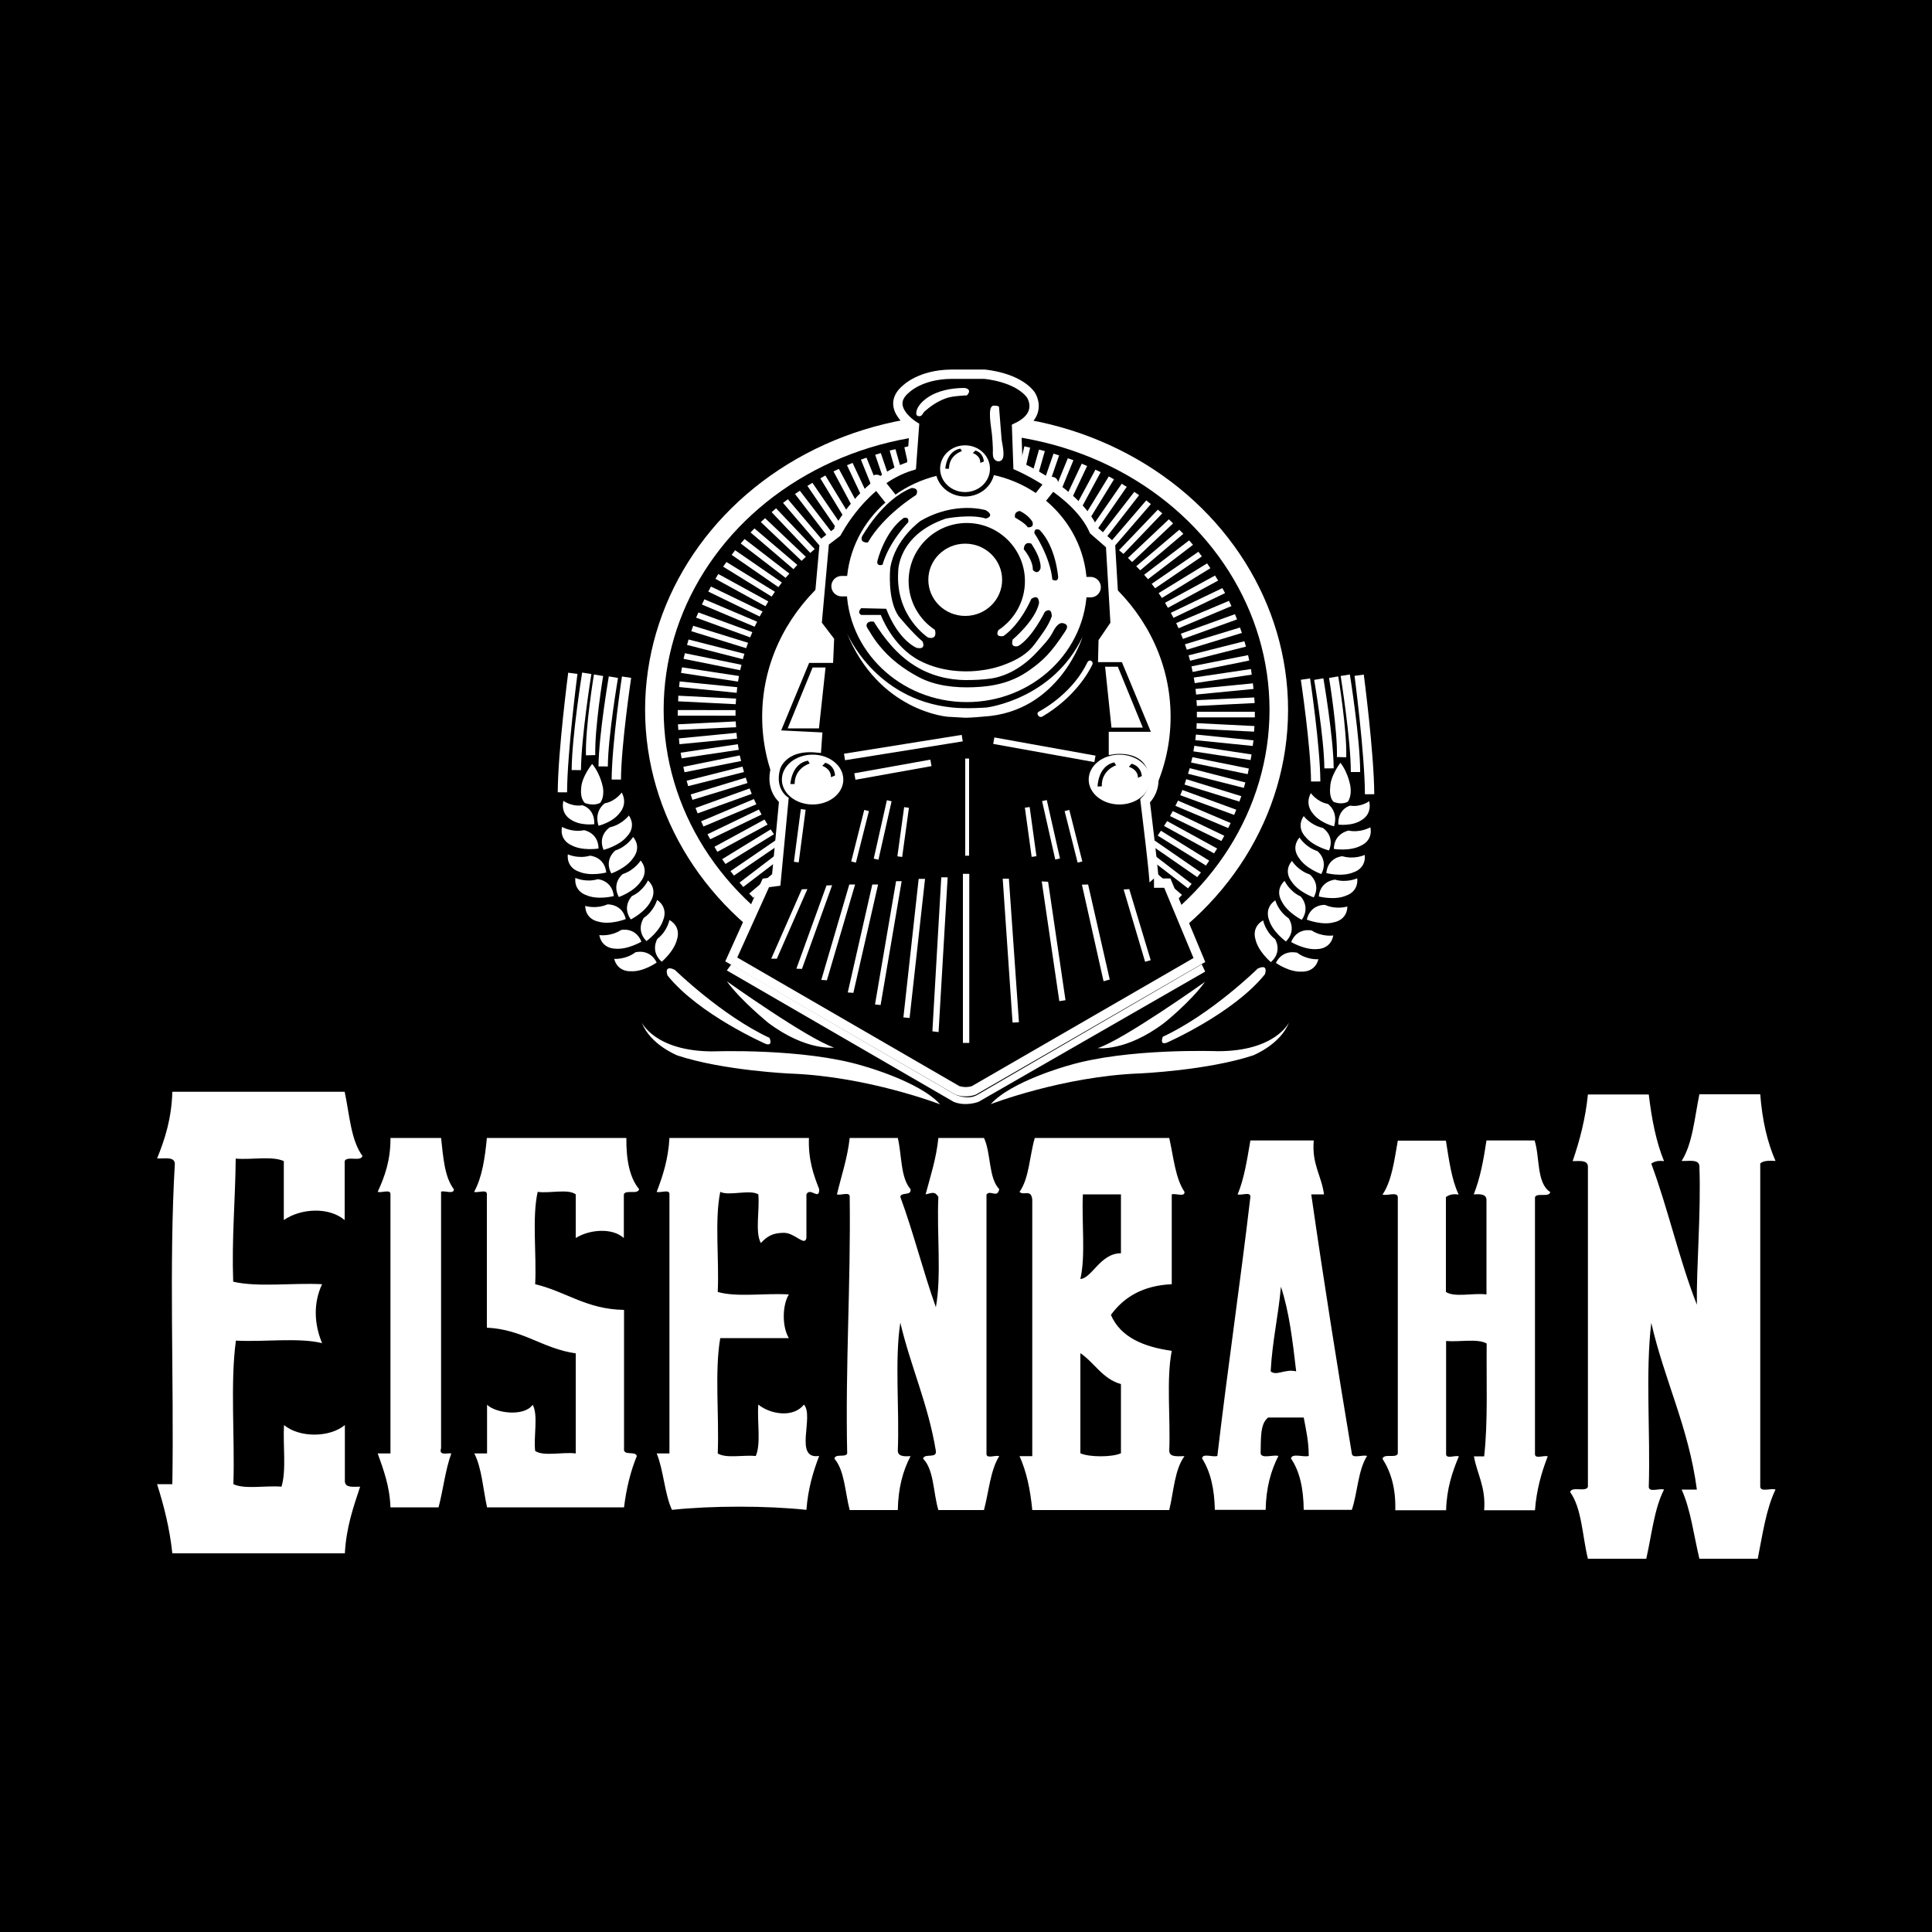 <svg height="2500" viewBox="0 0 1000 1000" width="2500" xmlns="http://www.w3.org/2000/svg"><g clip-rule="evenodd"><g fill-rule="evenodd"><path d="m0 0h1000v1000h-1000z"/><path d="m89.2 565.1c-.4 13.8-3.8 24.5-7.9 34.5 3.7.2 9-1.1 9.2 2.7-3.1 52.7-.4 111.1-1.3 165.9h-7.9c3.5 11 6.5 22.7 7.9 35.8h89.3c.7-13.4 4.4-23.9 7.9-34.5-3.5 0-7.7.7-7.9-2.7v-29.2c-7.9 6.6-23.6 6.6-31.5 0-.6 10.5 1.3 23.5-1.3 31.9-8.1-.7-19 1.5-24.9-1.3.8-24.4-1.7-52.2 1.3-74.3 14.5.8 32.3-1.7 44.6 1.3-4.1-9.9-4.6-20.7 0-30.5-14.9-.8-33.2 1.7-46-1.3-.8-22.5 1.1-42.2 1.3-63.7 8.1.7 19-1.5 24.9 1.3v30.5c8.6-6 23.2-7 31.5 0v-30.5c1.1-2.9 8.4.5 9.2-2.7-6-8.1-6.7-21.5-9.2-33.2zm821.9 204.4v-167.3c1.6-1.5 4.6-1.5 7.9-1.3-4.3-9.8-6.9-21.3-7.9-34.5h-31.5c-2.5 12.1-3.5 25.6-9.2 34.5 3.7.2 9-1.1 9.2 2.7.9 24.6-1.6 52-1.3 71.7-9.1-23.1-14.9-49.6-23.6-73 1.5-1.1 3.5-1.7 6.6-1.3-4.1-10-6.4-21.8-7.9-34.5h-31.5c-1.3 12.8-4.3 24-7.9 34.5 3.5 0 7.7-.7 7.9 2.7v165.9c-1.1 2.9-8.4-.5-9.2 2.7 6.1 8.4 6.3 22.9 9.2 34.5h30.2c2.8-12.2 4.1-25.9 9.2-35.8-2.3-.8-7.7 1.6-7.9-1.3.9-27.9-1.8-59.3 1.3-85 6.8 29.8 19.3 53.9 23.6 86.3h-7.9c4.7 10.3 6.3 23.7 9.2 35.8h30.2c2.5-12.5 4.3-25.7 9.2-35.8-2.3-.9-7.7 1.5-7.9-1.5zm-709-180.5c.1 11.6-3 20-6.6 27.9 1.9.7 6.8-1.6 6.6 1.3v134.1h-6.6c3 8.5 6.2 16.8 6.6 27.9h24.9c2.4-9.1 3.5-19.5 6.6-27.9-2.3-.3-6.6 1.3-5.3-2.7v-132.8c1.9-.7 6.8 1.6 6.6-1.3-4.8-6.2-5.5-16.5-6.6-26.5zm49.9 0c-1 10.5-2.5 20.5-6.6 27.9 1.9.7 6.8-1.6 6.6 1.3v69c18.8.9 28.7 10.8 46 13.3v51.8c-6.6-.9-16.6 1.7-21-1.3-.9-7.5 1.7-18.6-1.3-23.9-4.3 6.2-18.9 4.5-23.6 0v25.2h-6.6c3.9 7.6 4.5 18.4 6.6 27.9h70.9c1.2-9.9 3.4-18.7 6.6-26.5-.5-3-7.2.2-6.6-4v-71.7c-19.5-.3-30-9.5-46-13.3.8-15.5-1.7-34.4 1.3-47.8 6.2.9 15.7-1.7 19.7 1.3v22.6c6.8-4.3 18.6-5.6 24.9 0v-22.6c.9-2.6 7.3.3 7.9-2.7-5-6-6.7-15.4-6.6-26.5zm141.8 54.4c3.5-3.7 6.2-5.2 11.8-5.3 5.8-.1 10.9 7.2 11.8 2.7v-22.6c1.9-4 6.8 3.5 6.6-2.7-3-7.6-5.7-15.4-5.3-26.5h-72.2c-.6 10.9-3.4 19.6-6.6 27.9 1.9.7 6.8-1.6 6.6 1.3v134.1h-6.6c3.6 8.7 4 20.7 7.9 29.2 20.2-2.2 49.4-2.2 69.6 0 .8-10.7 3.4-19.6 6.6-27.9-13.4 2-2.4-20.6-7.9-26.6-5.4 7-17.4 5.1-23.6 0-.7 8.6 1.5 20.1-1.3 26.6-6.4-.6-15.4 1.4-19.7-1.3.8-19.5-1.7-42.4 1.3-59.7h35.5c-3.5-5.8-3.5-16.8 0-22.6-11.9-.8-27 1.6-36.8-1.3.8-16.9-1.7-37.1 1.3-51.8 4.4 2.3 15.4-1.4 19.7 1.3.8 8-1.8 19.4 1.3 25.2zm123.4-27.9c-5.6-5.8-4.2-18.7-7.9-26.5h-23.6c-1.1 10.8-4.1 19.7-6.6 29.2 3.4-.7 4.6-1.8 6.6 1.3-.9 18.6 1.7 40.7-1.3 57.1-6.6-18.5-11.6-38.7-18.4-57.1.4-2.7 5.8-.3 5.3-4-5.2-5.8-4.5-17.6-6.6-26.5h-24.9c-1.2 10.7-4.3 19.5-6.6 29.2 1.9.7 6.8-1.6 6.6 1.3.6 45.3-2.3 87-1.3 132.8-.8 2.3-6.2-.1-6.6 2.7 5.3 6.2 5.5 17.5 7.9 26.6h24.9c.2-11.3 2.6-20.3 6.6-27.9-3.3.2-6.4.2-6.6-2.7.9-21.7-1.7-46.9 1.3-66.4 5.4 22.9 14.4 42.1 18.4 66.4.6 4.2-6 1-6.6 4 5.7 5.8 5.2 17.7 7.9 26.6h23.6c2.5-9.4 3.3-20.6 7.9-27.9-1.9-.7-6.8 1.6-6.6-1.3v-134.1c2-2.7 5.6 2.2 6.6-2.8zm277.1-25.2h-24.9c-1.5 10-3.3 19.7-6.6 27.9 3.3-.2 6.4-.2 6.6 2.7v49.1c-6.6-.9-16.6 1.7-21-1.3v-49.1c1.5-1.1 3.5-1.8 6.6-1.3-3.7-7.8-5-17.9-6.6-27.9h-24.9c-1.8 10.2-3.1 20.8-7.9 27.9 2.3.8 7.7-1.6 7.9 1.3v132.8c-.9 2.6-7.3-.3-7.9 2.7 4.3 6.7 6.9 15.2 6.6 26.6h26.3c.3-11.2 3.2-19.8 6.6-27.9-1.9-.7-6.8 1.6-6.6-1.3v-58.4c6.8.6 16.3-1.4 21 1.3-.2 19.8.7 40.5-1.3 58.4h-5.3c1.7 9.4 6.2 15.8 5.3 27.9h26.3c.8-10.7 3.4-19.6 6.6-27.9-1.9-.7-6.8 1.6-6.6-1.3v-132.8c.9-2.6 7.3.3 7.9-2.7-7.2-4.6-5.3-18.1-8.1-26.7zm-94.6 162c-7.4-44.3-14.5-88.9-21-134.1h6.6c-1.3-9.8-6.4-15.6-5.3-27.9h-32.8c-1.7 9.8-3.2 19.8-6.6 27.9 1.9.7 6.8-1.6 6.6 1.3-5.3 45.1-11.8 88.9-17.1 134.1-2.3.8-7.7-1.6-7.9 1.3 4.3 6.7 6.4 15.7 6.6 26.6h26.3c.2-11.3 2.7-20.3 6.6-27.9-2.7-.8-8.6 1.6-9.2-1.3.2-7.3-.4-15.4 3.9-18.6h18.4c1.2 6.3 2.6 12.5 2.6 19.9-2.7.8-8.6-1.6-9.2 1.3 4.5 6.5 6.5 15.6 6.6 26.6h24.9c3-8.9 3.2-20.6 7.9-27.9-2.3-.8-7.7 1.6-7.9-1.3zm-42-42.5c.8-15.6 4-28.7 5.3-43.8 4.3 12.9 6.1 28.4 7.9 43.8-5.9-1.4-10.2 2.6-13.2 0zm-51.2-45.1v-46.5c1.9-.7 6.8 1.6 6.6-1.3-4.8-7.1-5.7-18.2-7.9-27.9h-69.6c-2.7 9.2-2.9 21-7.9 27.9 2.1 2.2 6-1.7 6.6 4v132.8h-6.6c3.6 7.9 5.6 17.3 6.6 27.9h70.9c2.3-9.6 2.8-21.1 7.9-27.9-3.5 0-7.7.7-7.9-2.7.7-16.9-1.6-37 1.3-51.8-14.5-2.1-26.4-6.9-31.5-18.6 6.7-9.2 16.5-15.2 31.5-15.9zm-26.3 51.7v35.8c-4.5 2.1-16.5 2.1-21 0v-51.8c7.4 5 11.4 13.3 21 16zm-21-54.4c2.8-12.2.6-29.5 1.3-43.8h19.7v30.5c-10.6-.1-15.1 13-21 13.3z" fill="#fff"/><ellipse cx="500.3" cy="367.4" fill="#fff" rx="166.4" ry="153"/><ellipse cx="500.3" cy="367.4" rx="156.8" ry="143.2"/><ellipse cx="500.2" cy="371" fill="#fff" rx="105.7" ry="97.5"/><path d="m499.123 228.198 3.1.005-.044 28.3-3.1-.005zm-6.323 28.502 3.1-.2-1.5-28.2-3.1.1zm-6.3.5 3.1-.3-3-28.2-3.1.3zm-6.1.8 3-.4-4.6-28-3.1.5zm-6.2 1.1 3.1-.6-6.2-27.7-3 .7zm-6 1.5 3-.8-7.7-27.3-3 .7zm-6 1.7 2.9-.9-9.2-26.9-2.9.9zm-5.9 2 2.9-1-10.7-26.4-2.9 1zm-5.7 2.4 2.8-1.2-12.1-25.9-2.9 1.2zm-5.7 2.5 2.8-1.3-13.5-25.2-2.8 1.3zm-5.4 2.9 2.7-1.4-15-24.6-2.6 1.5zm-5.3 3.2 2.6-1.6-16.3-23.8-2.6 1.6zm-5.1 3.3 2.5-1.7-17.6-22.9-2.5 1.7zm-5 3.7 2.4-1.8-18.7-22.1-2.5 1.9zm-4.7 3.9 2.3-2-20-21.1-2.3 2zm-4.5 4.1 2.2-2.1-21.1-20-2.2 2zm-4.2 4.3 2-2.2-22.2-18.9-2 2.1zm-4.1 4.5 2-2.2-23.2-17.9-2 2.3zm-3.7 4.8 1.8-2.4-24.2-16.7-1.8 2.4zm-3.5 4.9 1.7-2.5-25.1-15.4-1.7 2.4zm-3.2 5 1.5-2.5-25.9-14.2-1.5 2.5zm-3 5.3 1.5-2.6-26.7-12.9-1.4 2.6zm-2.6 5.3 1.3-2.6-27.3-11.6-1.3 2.7zm-2.3 5.5 1.1-2.7-27.9-10.2-1.2 2.7zm-2.1 5.6 1-2.8-28.4-8.8-1 2.8zm-1.7 5.7.8-2.8-28.9-7.4-.8 2.8zm-1.4 5.7.7-2.8-29.3-6-.7 2.9zm-1.1 5.9.5-2.9-29.5-4.5-.5 2.9zm-.7 5.8.3-2.9-29.8-3-.3 2.9zm-.5 5.9.2-2.9-29.9-1.5-.1 2.9zm-29.992 5.914.004-2.9 29.9.039-.004 2.9zm30.192 5.986-.2-3-29.9 1.5.2 2.9zm.5 5.9-.3-3-29.8 2.9.3 3zm.9 5.8-.5-2.9-29.6 4.4.5 2.9zm1.2 5.8-.7-2.9-29.2 5.9.6 2.8zm1.5 5.7-.8-2.8-28.9 7.3.8 2.8zm1.8 5.7-.9-2.8-28.5 8.7.9 2.8zm2.2 5.6-1.1-2.8-28 10.1 1.1 2.8zm2.4 5.4-1.3-2.7-27.3 11.5 1.2 2.7zm2.7 5.3-1.4-2.6-26.6 12.8 1.4 2.6zm3.1 5.2-1.6-2.6-25.9 14.1 1.5 2.6zm3.3 5-1.7-2.5-25.1 15.4 1.7 2.5zm3.6 4.8-1.8-2.3-24.3 16.6 1.8 2.3zm3.8 4.7-1.9-2.3-23.3 17.8 1.9 2.3zm4.1 4.5-2-2.2-22.3 18.9 2.1 2.2zm4.4 4.2-2.2-2.1-21.2 20 2.2 2.1zm4.6 4-2.3-1.9-20.1 21 2.3 1.9zm4.7 3.8-2.4-1.8-18.8 22 2.4 1.8zm5 3.6-2.5-1.7-17.6 22.8 2.5 1.8zm5.2 3.3-2.6-1.6-16.3 23.7 2.6 1.6zm5.4 3-2.7-1.4-15 24.5 2.7 1.4zm5.5 2.8-2.7-1.3-13.7 25.2 2.8 1.3zm5.7 2.5-2.8-1.2-12.3 25.8 2.9 1.2zm5.8 2.2-2.9-1-10.8 26.4 2.9 1zm5.9 1.9-3-.9-9.3 26.9 3 .9zm6 1.7-3-.8-7.8 27.3 3 .8zm6.1 1.3-3-.6-6.3 27.7 3 .6zm6.1 1-3-.4-4.8 27.9 3.1.5zm6.3.7-3.1-.3-3.2 28.2 3.1.3zm6.2.4-3.1-.1-1.6 28.3 3.1.1zm6.203 28.495-3.1-.005.044-28.3 3.1.005zm6.297-28.595-3.1.2 1.5 28.3 3.1-.2zm6.2-.5-3.1.3 3.1 28.2 3.1-.3zm6.2-.8-3.1.4 4.7 28 3-.4zm6.1-1.1-3 .6 6.2 27.7 3-.6zm6.1-1.5-3 .8 7.7 27.3 3-.7zm6-1.7-3 .9 9.2 26.9 3-.9zm5.9-2-2.9 1 10.6 26.5 2.9-1.1zm5.7-2.3-2.8 1.1 12.1 25.9 2.8-1.2zm5.6-2.6-2.7 1.3 13.5 25.2 2.8-1.3zm5.5-2.9-2.7 1.5 14.9 24.5 2.7-1.5zm5.3-3.1-2.6 1.5 16.2 23.8 2.6-1.6zm5.1-3.4-2.5 1.7 17.5 22.9 2.6-1.7zm4.9-3.7-2.4 1.9 18.8 22 2.4-1.8zm4.7-3.9-2.3 2 20 21.1 2.3-2zm4.5-4.1-2.2 2.1 21.2 20 2.2-2zm4.3-4.3-2.1 2.2 22.2 19 2.1-2.2zm4-4.5-1.9 2.2 23.2 17.9 1.9-2.3zm3.8-4.8-1.8 2.4 24.1 16.7 1.9-2.4zm3.5-4.9-1.7 2.5 25 15.5 1.7-2.5zm3.2-5-1.6 2.5 25.9 14.2 1.6-2.5zm2.9-5.2-1.4 2.6 26.6 12.9 1.5-2.7zm2.7-5.4-1.3 2.7 27.3 11.5 1.3-2.6zm2.3-5.5-1.1 2.7 27.9 10.2 1.1-2.7zm2-5.6-.9 2.8 28.4 8.8 1-2.8zm1.8-5.7-.9 2.9 28.9 7.3.8-2.8zm1.4-5.7-.7 2.8 29.3 6 .6-2.9zm1-5.9-.5 2.9 29.6 4.5.5-2.9zm.8-5.8-.3 2.9 29.7 3 .4-2.9zm.4-5.9-.1 2.9 29.8 1.5.2-2.9zm.1-5.9v2.9h30v-2.9zm-.2-6 .2 3 29.9-1.5-.2-2.9zm-.5-5.8.3 2.9 29.7-2.9-.3-2.9zm-.9-5.9.5 2.9 29.5-4.4-.4-2.9zm-1.2-5.8.6 2.9 29.3-5.9-.6-2.8zm-1.5-5.7.8 2.8 28.9-7.3-.8-2.8zm-1.9-5.7 1 2.8 28.5-8.7-1-2.8zm-2.1-5.5 1.1 2.7 28-10.1-1.1-2.7zm-2.4-5.5 1.2 2.7 27.4-11.5-1.3-2.7zm-2.8-5.3 1.4 2.6 26.7-12.8-1.4-2.6zm-3-5.2 1.5 2.6 26-14.1-1.6-2.6zm-3.3-5 1.7 2.5 25.1-15.4-1.7-2.5zm-3.6-4.8 1.8 2.3 24.2-16.5-1.8-2.4zm-3.9-4.7 2 2.3 23.3-17.8-2-2.3zm-4.1-4.4 2.1 2.1 22.3-18.9-2.1-2.1zm-4.3-4.3 2.2 2.1 21.2-20-2.2-2.1zm-4.6-4 2.3 1.9 20.1-21-2.3-1.9zm-4.8-3.8 2.4 1.8 18.9-21.9-2.4-1.9zm-5-3.6 2.5 1.7 17.7-22.8-2.5-1.7zm-5.2-3.3 2.6 1.6 16.4-23.7-2.6-1.6zm-5.3-3 2.7 1.4 15-24.4-2.7-1.5zm-5.5-2.8 2.7 1.3 13.6-25.2-2.7-1.3zm-5.7-2.5 2.8 1.2 12.2-25.8-2.8-1.2zm-5.8-2.2 2.9 1 10.8-26.4-2.9-1zm-5.9-1.9 2.9.9 9.3-26.9-2.9-.9zm-6-1.7 3 .8 7.8-27.3-3-.8zm-6.1-1.3 3 .6 6.3-27.6-3-.7zm-6.2-1 3.1.5 4.7-28-3-.5zm-6.2-.7 3.1.3 3.2-28.2-3.1-.3zm-6.2-.4 3.1.1 1.6-28.2-3.1-.2z" fill="#fff"/><path d="m471.8 241.1 1.5-20.5s-16.1-9.7-4.2-19.4c0 0 7.3-7.3 23-7.5h17.5s16.8 1.3 23.9 10.6c0 0 7.1 10.2-7.3 17l.7 19.9s30.3 13 39.3 33.4l8.6 7.5 2.4 40.9-6.2 9.1-.2 8.2h11.5l17 40.9h-23v6.8s13.7-2.2 19 7.7c0 0 5.8 10.2-2.6 18.8 0 0 5.3 42.6 4.6 42.6h6.9l16.6 39.8-116.8 67.5s-3.8 1.5-8.4 0l-117.1-67.8 17.9-39.6 5.3-.7 4-42.2s-7.5-5.3-4.2-16.8c0 0 3.3-11.9 21.2-10.2l.4-5.7-22.3-1.1 16.4-39.6h11.7l.4-9.3-6.4-8.4 3.8-42.4 6.4-4.9c0 .1 13.7-27.1 38.7-34.6z" stroke="#fff" stroke-miterlimit="10" stroke-width="4.828"/><g fill="#fff"><path d="m474.3 213.2c.2-1.2.8-2.4 1.3-3.1 1.1-1.6 2.6-3 4.2-4.1 5.5-3.9 12.5-5.1 19-5.2 1.1 0 2.6.4 2.8 1.6.1.5-.3 1.1-.5 1.5-.8 1.1-.8.7-1.9.8-3.7.3-7 .4-10.5 1.8-3.8 1.5-7.3 3.9-10.3 6.6-.7.7-1.1 2.2-2.3 2.3-1.7.2-2-.9-1.8-2.2zm38.6-2.2c-1.4 3.1.5 12.4.6 14.6.2 2.1.3 4.1.4 6.2.1 1.6-.3 4.1.5 5.5s2.8 2.1 4.1.8c2-2 .1-8.5-.1-11-.4-5.5-.9-10.9-1.3-16.4-.1-.8-2.8-.8-3.2-.7-.4.2-.7.5-1 1z"/><ellipse cx="420.6" cy="403.5" rx="15.9" ry="12.9"/><ellipse cx="579.4" cy="403.5" rx="15.9" ry="12.9"/><path d="m427.3 345.5-3.4 31.5h-16.2l12.9-31.5zm144.7-.4 3.3 31.5h16.2l-12.9-31.5z"/><ellipse cx="500.4" cy="303.9" rx="62.2" ry="59.5"/><path d="m445.5 308.7h-9.9c-2.9 0-5.3-2.4-5.3-5.3s2.4-5.3 5.3-5.3h9.9c2.9 0 5.3 2.4 5.3 5.3 0 3-2.4 5.3-5.3 5.3zm119 .5h-9.9c-2.9 0-5.3-2.4-5.3-5.3s2.4-5.3 5.3-5.3h9.9c2.9 0 5.3 2.4 5.3 5.3 0 3-2.4 5.3-5.3 5.3zm-106.1-48.9-7.3-9.2c-1.1-1.4-.9-3.5.5-4.7 1.4-1.1 3.5-.9 4.7.5l7.3 9.2c1.1 1.4.9 3.5-.5 4.7-1.5 1.2-3.6 1-4.7-.5zm81.3 1.1 7.3-9.2c1.1-1.4.9-3.5-.5-4.7-1.4-1.1-3.5-.9-4.7.5l-7.3 9.2c-1.1 1.4-.9 3.5.5 4.7 1.5 1.1 3.6.9 4.7-.5zm-41.3 190.9h3.3v87.5h-3.3zm29 76.8-3.3.2-5.1-74.5h3.2zm-44.8 4.7 3.2.4 4.7-80.1h-3.3zm-15-7.2 3.2.3 8-72h-3.3zm-14.7-6.7 2.9.3 10.9-64.1h-2.9zm-14.1-6.2 2.9.2 12.8-56.1h-3zm-13.7-6.5 2.9.2 14.6-49.6h-3zm-12.9-5.8 2.9.1 15.6-43.3-2.9.1zm-13-5.2h2.9l15.8-36-2.9.1zm152.3 21.5-3.2.5-9.1-62 3.3.2zm22.9-10.7-3.2.9-11.2-50 3.2-.1zm21.2-10-2.9.8-11.1-37.4 2.9-.2zm-181.084-78.215 2.478.326-3.588 27.267-2.48-.327zm32.81.43 2.424.612-6.732 26.664-2.424-.612zm34.223-26.02.6 3.346-39.372 7.06-.6-3.346zm16.225-12.819.538 3.357-60.923 9.755-.537-3.357zm69.272 10.743-.602 3.346-52.36-9.422.603-3.346zm-99.059 26.651 2.477.34-3.505 25.461-2.477-.34zm-8.938-3.582 2.439.549-6.808 30.243-2.439-.549zm101.159 31.695-2.424.612-6.732-26.664 2.424-.612zm-23.748-2.713-2.476.34-3.508-25.458 2.477-.341zm12.18 1.17-2.439.55-6.82-30.241 2.439-.55zm-49.04-51.74h2v50.3h-2zm65.4-50.4c.5.4.7 1.1.4 1.8-1.8 3.8-9.1 17-25.9 26.9-.7.4-1.6.2-2-.4l-.3-.4c-.4-.6-.2-1.4.4-1.7 4.1-2.2 18-10.6 25.2-25.5.4-1 1.5-1.3 2.2-.7zm-126.8-14.9s14.2 34.8 54.6 38.9c7.6.8 17.9 0 17.9 0s34.2-4.2 49.6-36.5c0 0-11.9 38.9-51.2 41.2-.1 0-6.2.6-9.4.6l-9-.5c-.1 0-35.9-2.6-52.5-43.7z"/><path d="m376.2 502.3 2.3-3.1 115.8 67.3s6.8 3.3 11.9 0l115.8-67.4 1.8 3.8-117.3 67.4s-6.6 2.6-12.9 0z"/></g><path d="m540.8 316.7s-6.5 13.4-13.8 17.7c0 0-4.3 1.3-2.8-3.4 0 0 11.6-9.7 13.6-18.8 0 0 .2-5.1-4-2.2 0 0-5.4 12.9-14.4 19.2 0 0-4.8 1-2.6-3.1 1.6-1 3-2.2 4.4-3.5 5.7-5.5 9.3-13.2 9.3-21.8 0-16.6-13.5-30.1-30.1-30.1s-30.1 13.5-30.1 30.1c0 10.5 5.4 19.8 13.6 25.2 0 0 1.7 5.3-3.5 4 0 0-17-10.8-15.5-34.1 0 0-.5-18.9 24.7-27.5 0 0 12.8-2.5 20.7 0 0 0 5-1.2 0-4.3 0 0-15.7-5-33.8 5.5 0 0-13.3 9.3-15.7 24.4 0 0-1.7 16.1 4.3 24.9 0 0 7.3 8.9 12.4 13.1 0 0 2.2 4.5-3.1 3.3 0 0-9.3-3.6-15.7-20.2l-12.9-.3s-2.5 2.2 0 3.5h10.1s6 16.4 20.2 23.7c9.1 4.7 19.8 6.2 29.9 5.2 5-.5 10-1.6 14.7-3.5 5.9-2.3 11.2-5.3 15-10.5 3.2-4.4 6.9-9 8.7-14.2 0-.2.1-5.1-3.6-2.3z"/><ellipse cx="499.6" cy="300.1" fill="#fff" rx="19.1" ry="18.7"/><path d="m452.3 321.8s-3.6-.8-3.8 2c0 .8 1.1 2.3 1.5 2.9 1.5 2.6 3.2 5.1 5.1 7.4 5.5 6.9 12.7 12.3 20.5 16.4 8.5 4.5 18.9 5.6 28.5 5.2 10.4-.4 19.7-2.5 28.3-8.5 7.7-5.4 11.7-9.4 19-20.5 2.1-3.1.1-3.8-1-4.1-2.7-.8-4.8 3.2-5.8 5.2-1.7 3.2-4.8 6.3-7.2 9-6.4 7.1-14.8 12.9-24.4 14.4-4.2.6-8.6.8-12.9.8-9.5 0-18.9-2.5-26.9-7.6-8.8-5.5-15.5-13.9-20.9-22.6z"/><path d="m332.2 529.3s7 14.9 36.8 14.9c0 0 47-1.8 77.7 7.5 0 0 29.2 8 39.9 19.9 0 0-37.3-14.4-77.2-15.9 0 0-34.9-1.5-58.8-9.4-.1-.1-14-5.5-18.4-17zm335-.1s-7 14.9-36.8 14.9c0 0-47-1.8-77.7 7.5 0 0-29.2 8-39.9 19.9 0 0 37.3-14.4 77.2-15.9 0 0 34.9-1.5 58.8-9.4 0-.1 13.9-5.5 18.4-17zm-291-21.3s42 29.9 55.5 34.3c0 0-14.4 2-34.2-12.9 0-.1-14-11.3-21.3-21.4zm247.5.3s-42 29.9-55.5 34.3c0 0 14.4 2 34.2-12.9.1 0 14.1-11.3 21.3-21.4zm-21.8 28.4s-2 4.5 2 3.1c0 0 34.5-15.1 50.8-35.4 0 0 2.2-5.8-3.8-2.9 0 .1-24.3 23.8-49 35.2zm-203.6.6s2 4.5-2 3.1c0 0-34.5-15.1-50.8-35.4 0 0-2.2-5.8 3.8-2.9 0 0 24.3 23.7 49 35.2zm-55.8-39.4s6.6-5.5 8-11.9c0 0 2.2-6.2-4-9.7 0 0-1.1 5.8-6.2 9.7 0-.1-4 6.4 2.2 11.9zm-2.6.4s-7 5-13.6 4.5c0 0-6.6.5-8.4-6.4 0 0 5.9.5 11-3.4.1 0 7.3-2.1 11 5.3zm-5.3-11.1s7-5 8.8-11.3c0 0 2.6-6-3.3-10 0 0-1.5 5.7-6.9 9.3.1 0-4.4 6.1 1.4 12zm-2.6.3s-7.4 4.4-13.9 3.6c0 0-6.6 0-7.9-7 0 0 5.8.9 11.2-2.6.1-.1 7.5-1.7 10.6 6zm-5.5-11.5s7.7-3.8 10.5-9.8c0 0 3.6-5.5-1.6-10.4 0 0-2.4 5.4-8.3 8.1 0 0-5.4 5.3-.6 12.1zm-2.6-.2s-8 3.2-14.3 1.3c0 0-6.5-1-6.7-8.1 0 0 5.6 1.8 11.5-.8 0 0 7.6-.4 9.5 7.6zm-3.6-11.4s8.1-2.8 11.6-8.4c0 0 4.2-5-.3-10.5 0 0-3.1 5-9.2 7 0-.1-6 4.5-2.1 11.9zm-2.6-.5s-8.3 2.2-14.3-.5c0 0-6.3-1.8-5.6-8.9 0 0 5.3 2.5 11.5.7 0-.1 7.5.4 8.4 8.7zm-1.3-11.7s8.1-2.8 11.6-8.4c0 0 4.2-5-.3-10.5 0 0-3.1 5-9.2 7 0 0-6 4.6-2.1 11.9zm-2.6-.5s-8.3 2.2-14.3-.5c0 0-6.3-1.8-5.6-8.9 0 0 5.3 2.5 11.5.7 0 0 7.5.5 8.4 8.7zm-1.4-11.7s8.4-2.1 12.4-7.3c0 0 4.7-4.6.7-10.5 0 0-3.5 4.7-9.8 6.1-.1 0-6.5 4.1-3.3 11.7zm-2.6-.7s-8.5 1.4-14.2-1.8c0 0-6.1-2.4-4.7-9.4 0 0 5.1 3 11.4 1.7 0 0 7.4 1.2 7.5 9.5zm0-11.8s7.3-1.7 11-6.7c0 0 4.3-4.4 1-10.5 0 0-3.2 4.6-8.8 5.6 0 .1-5.7 3.8-3.2 11.6zm-2.2-.8s-7.4 1-12.3-2.5c0 0-5.2-2.7-3.7-9.6 0 0 4.3 3.2 9.8 2.3 0 0 6.5 1.5 6.2 9.8zm350.2 71.4s-6.6-5.5-8-11.9c0 0-2.2-6.2 4-9.7 0 0 1.1 5.8 6.2 9.7 0 0 4 6.4-2.2 11.9zm2.6.4s7 5 13.6 4.5c0 0 6.6.5 8.4-6.4 0 0-5.9.5-11-3.4-.1.1-7.3-2.1-11 5.3zm5.2-11.1s-7-5-8.8-11.3c0 0-2.6-6 3.3-10 0 0 1.5 5.7 6.9 9.3 0 0 4.4 6.1-1.4 12zm2.7.3s7.4 4.4 13.9 3.6c0 0 6.6 0 7.9-7 0 0-5.8.9-11.2-2.6-.1 0-7.5-1.7-10.6 6zm5.5-11.5s-7.7-3.8-10.5-9.8c0 0-3.6-5.5 1.6-10.4 0 0 2.4 5.4 8.3 8.1 0 0 5.3 5.3.6 12.1zm2.6-.1s8 3.2 14.3 1.3c0 0 6.5-1 6.7-8.1 0 0-5.6 1.8-11.5-.8-.1-.1-7.6-.5-9.5 7.6zm3.6-11.5s-8.1-2.8-11.6-8.4c0 0-4.3-5 .3-10.5 0 0 3.1 5 9.2 7 0 0 6 4.6 2.1 11.9zm2.6-.5s8.3 2.2 14.3-.5c0 0 6.3-1.8 5.6-8.9 0 0-5.3 2.5-11.5.7 0 0-7.6.5-8.4 8.7zm1.3-11.6s-8.1-2.8-11.6-8.4c0 0-4.3-5 .3-10.5 0 0 3.1 5 9.2 7 0-.1 6 4.5 2.1 11.9zm2.6-.5s8.3 2.2 14.3-.5c0 0 6.3-1.8 5.6-8.9 0 0-5.3 2.5-11.5.7 0-.1-7.6.4-8.4 8.7zm1.4-11.7s-8.4-2.1-12.4-7.3c0 0-4.7-4.6-.7-10.5 0 0 3.5 4.7 9.8 6.1.1 0 6.5 4 3.3 11.7zm2.5-.8s8.5 1.4 14.2-1.8c0 0 6.1-2.4 4.7-9.4 0 0-5.1 3-11.4 1.7.1.1-7.4 1.3-7.5 9.5zm.1-11.7s-7.3-1.7-11-6.7c0 0-4.3-4.4-1-10.5 0 0 3.2 4.6 8.8 5.6 0 0 5.6 3.8 3.2 11.6zm2.2-.9s7.4 1 12.3-2.5c0 0 5.2-2.7 3.7-9.6 0 0-4.3 3.2-9.8 2.3-.1 0-6.5 1.5-6.2 9.8zm1.1-32s-5.3 6.8-5.3 12.9c0 0-.7 4.7 1.7 7.3 0 0 3.8 1.8 7.4 0 0 0 2.1-2.5 1.4-7.8 0 .1-.9-6.8-5.2-12.4zm-387.3.6s-5.6 6.8-5.7 12.9c0 0-.7 4.7 1.9 7.3 0 0 4.1 1.8 7.9 0 0 0 2.3-2.5 1.5-7.8 0 .1-1-6.8-5.6-12.4z" fill="#fff"/></g><path d="m675.7 351.5s5.2 34.8 5.3 53m1.6-53s5.2 30.3 5.3 46.2m2.4-47.2s4.5 27.2 4.1 41.4m1.9-42.4s5.3 32.9 5.3 50.1m1.9-50.1s5.3 40.4 5.4 61.6m-384.6-60.6s-5.2 34.8-5.3 53m-1.5-53s-5.2 30.3-5.3 46.2m-2.4-47.2s-4.5 27.2-4.1 41.4m-2-42.4s-5.3 32.9-5.4 50.1m-1.8-50.1s-5.3 40.4-5.4 61.6" fill="none" stroke="#fff" stroke-miterlimit="10" stroke-width="4.828"/><g fill-rule="evenodd"><path d="m471.8 252.6s4.3-.3 2.4 3.6c0 0-16.7 10.2-25 24.6 0 0-4.3.4-3-3.2.1.1 10.2-18.9 25.6-25zm-4.1 15.5s3-1 2.4 2.2c0 0-10 10.2-13.3 22 0 0-3 1.1-2.7-1.7-.1 0 3.7-15.4 13.6-22.5zm70.4 6.2s-2.8-1.5-2.7 1.7c0 0 8.1 11.8 9.3 24 0 0 2.8 1.6 3-1.2 0-.1-1.1-15.8-9.6-24.5zm-10.2-9.8s-3.2.1-2.5 3.4c0 0 5.5 3 6.5 5 0 0 3.5.6 2.5-2.8 0 .1-1.6-3.2-6.5-5.6zm5.9 16.9s-3.6-1.7-3.9 2.9c0 0 4.8 5.5 4.7 10.7 0 0 2.4 2.9 3.9-.6 0 .1 1.3-4-4.7-13zm-114.7 113.8s-7.8 2.2-7.8 10.6h-2.2s.5-10.6 9.1-12.1zm6.5 1.2s4.6 1.4 4.5 5.9l2.1-.9s.1-5-5-6.6zm152.1-.3s-7.7 2.5-7.4 10.9l-2.2.1s.1-10.6 8.6-12.5zm6.6.8s4.7 1.2 4.7 5.7l2-.9s-.1-5-5.3-6.4z"/><ellipse cx="499.5" cy="242.7" rx="15.3" ry="14.3"/><ellipse cx="499.5" cy="242.6" fill="#fff" rx="12.9" ry="12.1"/><path d="m497.9 233.5s-6.7 1.9-6.7 9.1h-1.9s.4-9.1 7.8-10.4zm5.6 1s4 1.2 3.9 5.1l1.8-.7s.1-4.3-4.3-5.7z"/></g></g></svg>